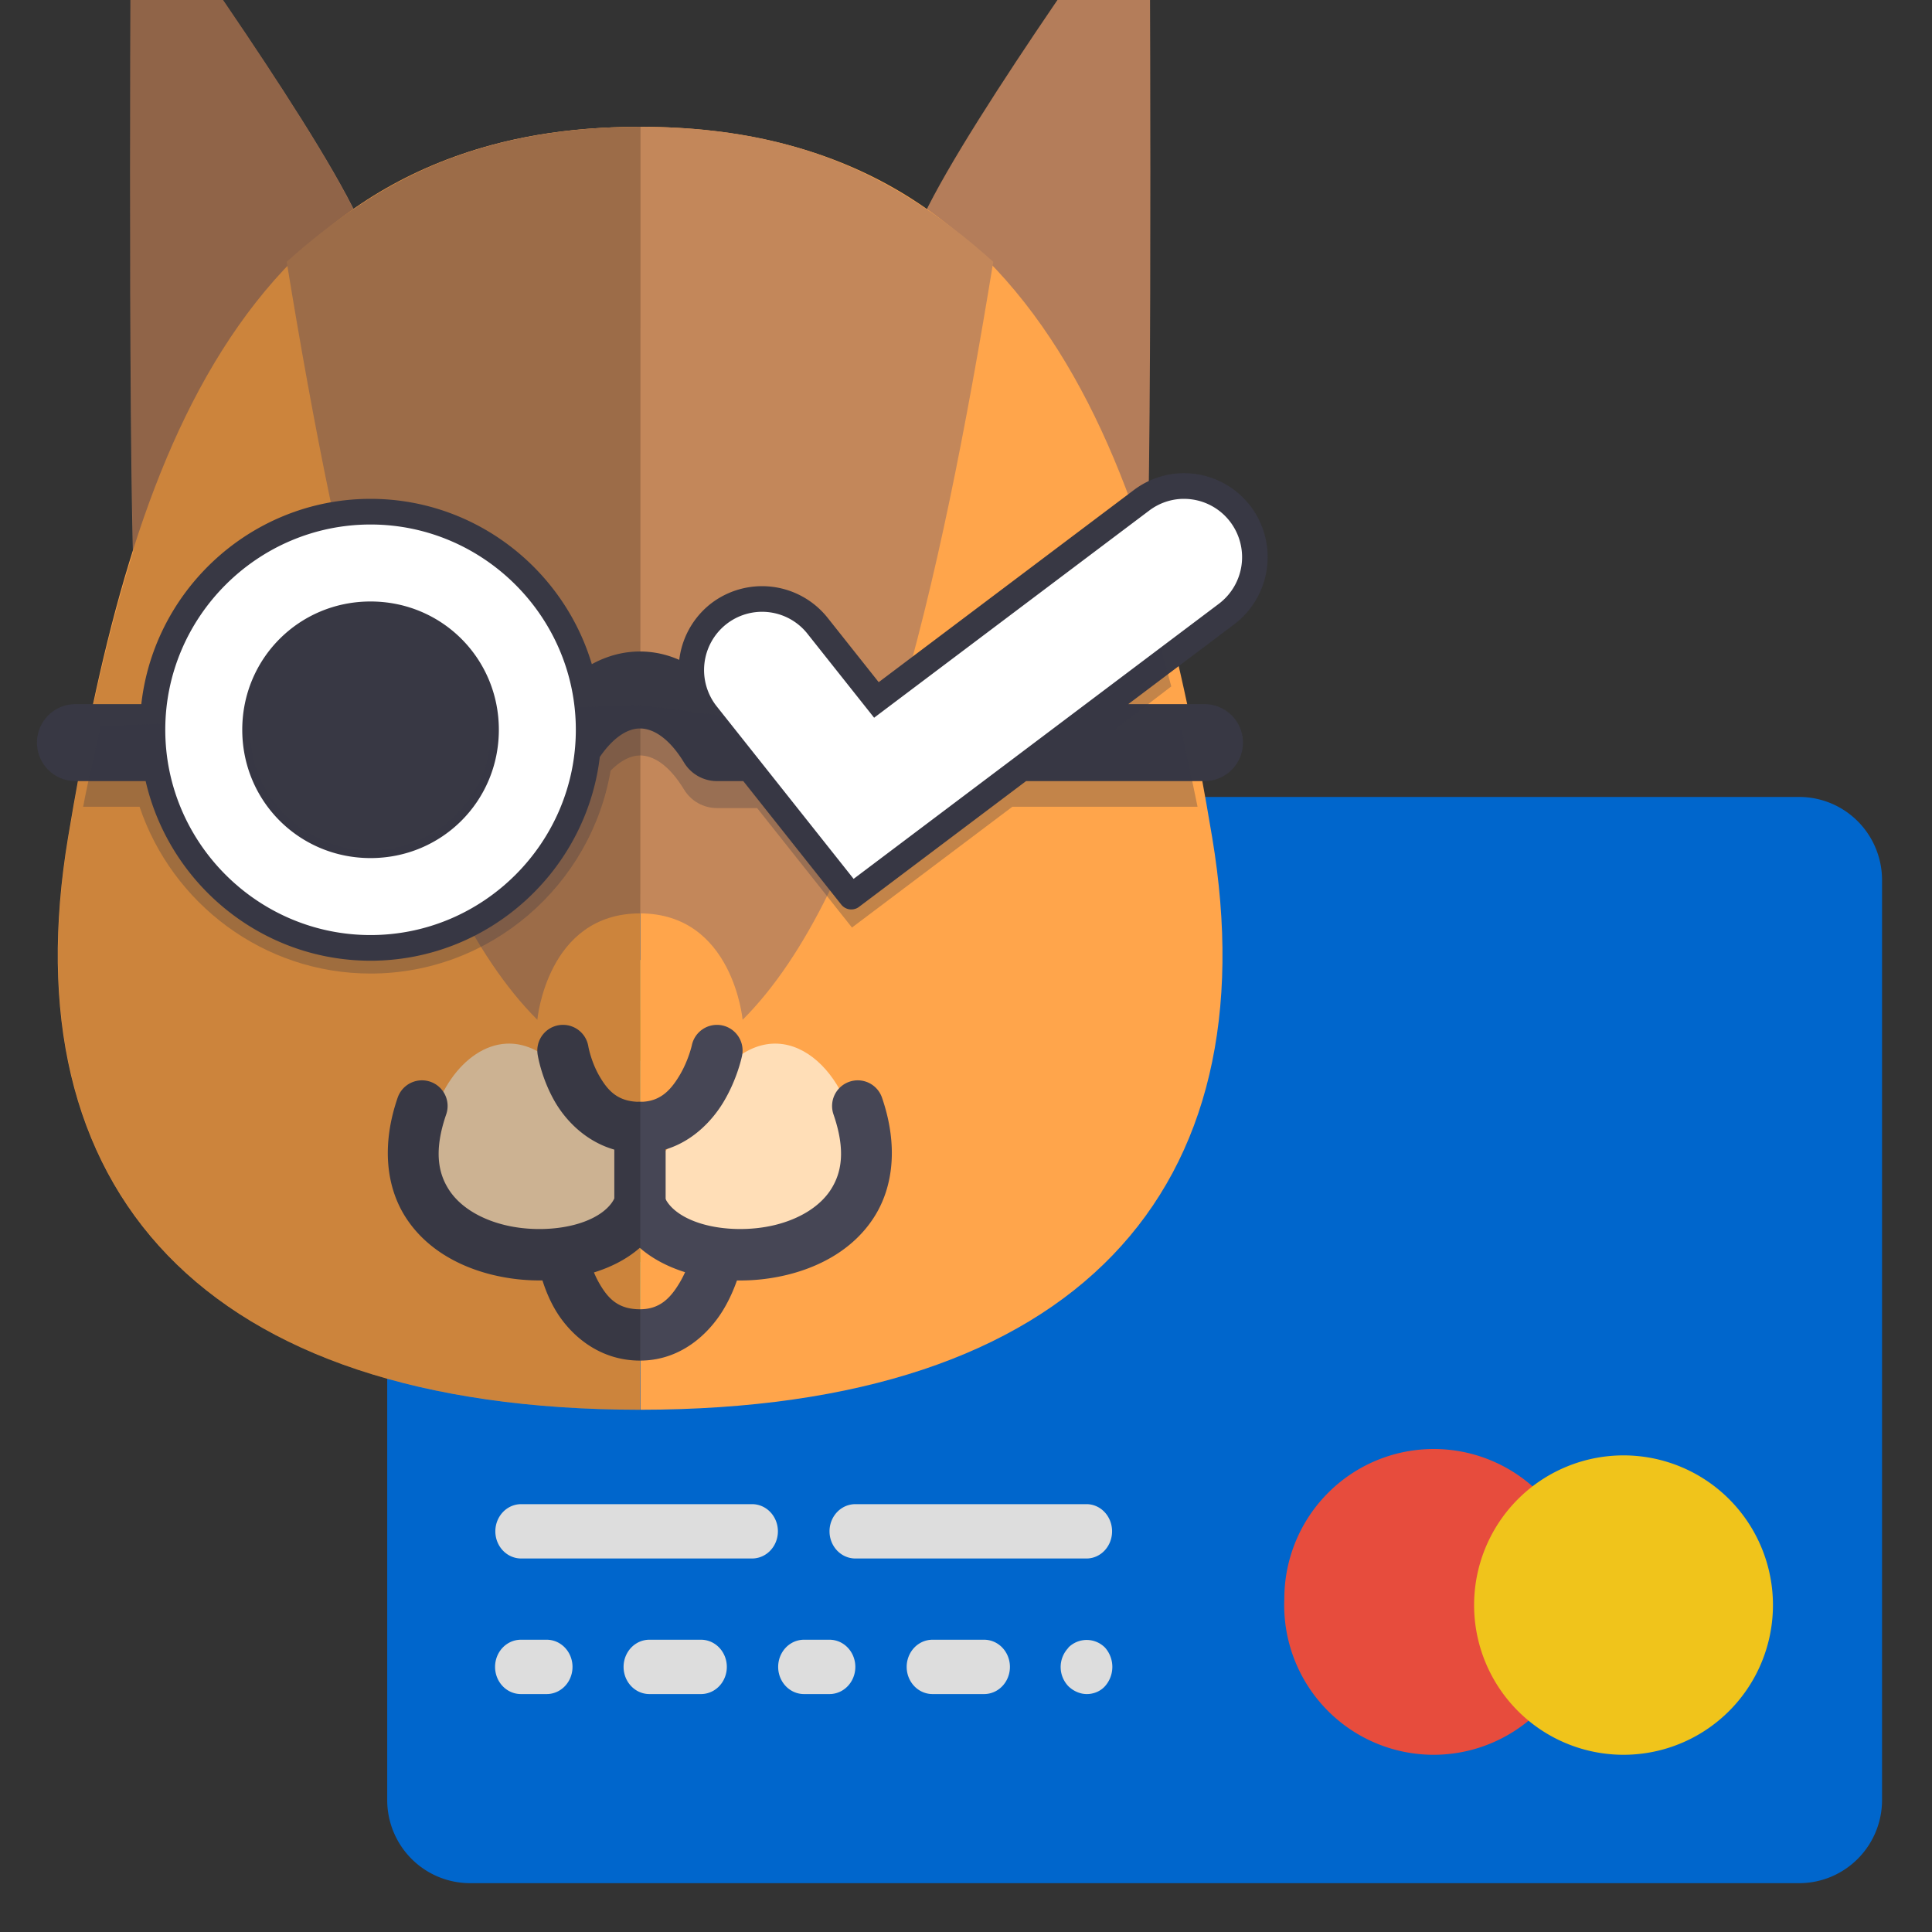 <svg xmlns="http://www.w3.org/2000/svg" width="64" height="64" viewBox="0 0 64 64">
  <rect x="0" y="0" width="64" height="64" fill="#333333" stroke="none"/>
  <g id="bank" transform="translate(11 21) scale(0.9)">
    <path d="M54 45.98H5.08a3.05 3.06 0 01-3.05-3.06V9.1A3.05 3.06 0 015.07 6H54a3.05 3.06 0 013.05 3.07V42.9A3.05 3.06 0 0154 45.98" fill="#06c"/>
    <path d="M46.04 35.51a5.5 5.51 0 11-10.99 0 5.5 5.51 0 0111 0" fill="#e74c3d"/>
    <path d="M53.03 35.51a5.5 5.51 0 11-10.99 0 5.5 5.51 0 0110.99 0" fill="#f0c41b"/>
    <path fill="#ddd" d="M15.46 32.03h-8.5a.95 1 0 100 2h8.5a.95 1 0 100-2m13.25 1a.94 1 0 00-.94-1h-8.51a.95 1 0 100 2h8.5a.94 1 0 00.95-1M7.9 37.02h-.95a.95 1 0 100 2h.95a.95 1 0 100-2m5.67 0h-1.89a.95 1 0 100 2h1.9a.95 1 0 100-2m4.73 0h-.94a.95 1 0 100 2h.94a.95 1 0 100-2m5.67 0H22.1a.95 1 0 100 2h1.9a.95 1 0 100-2m3.1.3a1.02 1.02 0 00.01 1.42c.18.17.42.28.67.28s.5-.1.67-.29a1.07 1.07 0 000-1.42.95.95 0 00-1.35 0"/>
    <g opacity=".8">
      <path d="M20.9 24.06H8.15c-.64 0-1.19-.52-1.19-1.16V14.1c0-.64.54-1.16 1.2-1.16h12.76c.65 0 1.18.52 1.18 1.18v8.8c0 .63-.53 1.15-1.18 1.15" fill="#f0c41b"/>
      <path d="M20.9 24.99H8.15A2.14 2.1 0 016 22.9V14.1a2.14 2.1 0 012.14-2.1H20.9a2.14 2.1 0 012.13 2.1v8.81a2.14 2.1 0 01-2.13 2.1M8.14 13.85a.24.24 0 00-.23.24v8.8c0 .13.1.23.24.23H20.9c.13 0 .24-.1.24-.23v-8.81a.24.24 0 00-.25-.24z" fill="#f3d55c"/>
      <path d="M15.22 24.99h-1.4a2.14 2.1 0 01-2.14-2.09V14.1a2.14 2.1 0 012.13-2.1h7.1a2.14 2.1 0 012.12 2.1v1.38a2.14 2.1 0 01-2.13 2.1h-3.3a.24.24 0 00-.24.24v5.08a2.14 2.1 0 01-2.14 2.1m-1.4-11.14a.24.24 0 00-.25.24v8.81c0 .13.1.23.24.23h1.42c.13 0 .24-.1.24-.24v-5.1a2.14 2.1 0 012.13-2.08h3.3c.14 0 .24-.1.24-.24V14.1a.24.24 0 00-.24-.25z" fill="#f3d55c"/>
      <path d="M22.09 21.28h-5.68a.95.93 0 110-1.86h5.68a.95.93 0 110 1.86m-9.46-3.7H6.95a.95.93 0 110-1.87h5.68a.95.93 0 110 1.86m0 3.71H6.95a.95.93 0 110-1.86h5.68a.95.93 0 110 1.86" fill="#f3d55c"/>
    </g>
  </g>
  <g id="formidable" transform="translate(-6 -6) scale(0.85)">
    <path fill="#b47d5a" d="M43.04 15.494c-1.867 3.958-3.467 14.496-1.28 15.529 2.188 1.033 9.497 4.243 9.973-.96.257-6.052.123-28.12.123-28.12s-6.942 9.59-8.815 13.551z"/>
    <path fill="#ffa54b" d="M32 12c16.012 0 20.012 14 22.3 27.695C56.59 53.39 49.091 61.989 32.012 62c0-8.225-.012-38.524-.012-50z"/>
    <path fill="#b47d5a" d="M20.979 15.494c1.867 3.958 3.468 14.496 1.28 15.529-2.188 1.033-9.497 4.243-9.972-.96-.257-6.052-.123-28.12-.123-28.12s6.942 9.59 8.815 13.551z"/>
    <path fill="#ffa54b" d="M32.012 12C16 12 12 26 9.712 39.695 7.423 53.39 14.92 61.989 32 62c0-8.225.012-38.524.012-50z"/>
    <path fill="#ffdeb7" d="M26.799 47.732c-1.683.08-3.06 2.178-3.06 4.27 0 2.092.8 3.572 3.671 3.572 2.074 0 3.308-.459 4.672-1.207 1.364.748 2.6 1.207 4.674 1.207 2.872 0 3.672-1.48 3.672-3.572 0-2.789-2.448-5.59-4.805-3.6 0 2.923-3.12 2.506-3.541 5.287-.42-2.78-3.539-2.364-3.539-5.287-.59-.497-1.183-.696-1.744-.67z"/>
    <path fill="#464655" fill-rule="evenodd" d="M28.982 47a1 1 0 0 0-.14.012 1 1 0 0 0-.83 1.146s.137.913.677 1.844S30.344 52 32 52c1.61 0 2.695-1.067 3.248-1.982.553-.916.73-1.815.73-1.815a1 1 0 0 0-.775-1.182 1 1 0 0 0-1.182.776s-.133.601-.486 1.185C33.183 49.567 32.77 50 32 50c-.862 0-1.25-.433-1.58-1.002-.33-.569-.432-1.156-.432-1.156A1 1 0 0 0 28.982 47zm-5.484 2.162a1 1 0 0 0-.941.674c-.635 1.842-.453 3.49.326 4.687.779 1.198 2.045 1.892 3.355 2.215a7.74 7.74 0 0 0 1.961.221c.105.326.253.718.49 1.127.54.931 1.655 1.998 3.311 1.998 1.61 0 2.695-1.067 3.248-1.982.25-.415.416-.815.531-1.141a7.755 7.755 0 0 0 1.973-.223c1.31-.323 2.575-1.017 3.353-2.215.78-1.197.961-2.845.327-4.687a1 1 0 0 0-.97-.674 1 1 0 0 0-.302.055 1 1 0 0 0-.619 1.27c.489 1.417.312 2.293-.111 2.945-.424.65-1.208 1.13-2.159 1.365-.95.234-2.035.204-2.867-.045-.803-.24-1.284-.646-1.447-1.05a1 1 0 0 0-.63-.661 1 1 0 0 0-.194-.045 1 1 0 0 0-.053-.006 1 1 0 0 0-.031-.002 1 1 0 0 0-.387.053 1 1 0 0 0-.633.662c-.164.404-.644.81-1.445 1.049-.831.249-1.917.28-2.867.045-.95-.234-1.735-.714-2.158-1.365-.424-.652-.598-1.528-.11-2.946a1 1 0 0 0-.62-1.27 1 1 0 0 0-.33-.054zm8.496 6.527c.499.437 1.117.747 1.764.95a4.013 4.013 0 0 1-.223.427c-.352.585-.766 1.018-1.535 1.018-.862 0-1.25-.433-1.58-1.002a3.528 3.528 0 0 1-.213-.434c.656-.202 1.282-.516 1.787-.959z" color="#000" font-family="sans-serif" font-weight="400" overflow="visible" style="line-height:normal;font-variant-ligatures:normal;font-variant-position:normal;font-variant-caps:normal;font-variant-numeric:normal;font-variant-alternates:normal;font-variant-east-asian:normal;font-feature-settings:normal;font-variation-settings:normal;text-indent:0;text-align:start;text-decoration:none;text-decoration-line:none;text-decoration-style:solid;text-decoration-color:#000;text-transform:none;text-orientation:mixed;shape-padding:0;shape-margin:0;inline-size:0;isolation:auto;mix-blend-mode:normal"/>
    <path fill="#c3875a" d="M32 12c-5.67.007-9.73 1.63-13.768 5.262 2.093 12.8 4.761 24.534 9.768 29.54 0 0 .376-4.146 4-4.146s4 4.147 4 4.147c5.007-5.007 7.675-16.74 9.768-29.541C41.729 13.629 37.67 12.007 32 12z"/>
    <path fill="none" stroke="#464655" stroke-linecap="round" stroke-width="2" d="M32 51v3"/>
    <path fill-opacity=".2" d="M12.165 1.943s6.638 9.18 8.668 13.276C23.714 13.195 27.355 12 32.021 12c0 11.476-.012 41.775-.012 50-17.08-.01-24.578-8.61-22.29-22.305.634-3.791 1.414-7.596 2.528-11.13-.196-7.43-.082-26.622-.082-26.622z"/>
    <g transform="translate(0 2)" paint-order="fill markers stroke">
      <path fill="#383844" stroke="#383844" stroke-linecap="round" stroke-linejoin="round" d="M53.137 24a2.76 2.76 0 0 0-1.59.557l-10.332 7.78-2.295-2.892a2.765 2.765 0 0 0-3.883-.441 2.77 2.77 0 0 0-.986 2.639c-.607-.426-1.289-.694-2.051-.694-.82 0-1.548.307-2.188.791C28.995 27.904 25.57 25 21.5 25c-4.504 0-8.212 3.558-8.475 8H10a1 1 0 0 0-1 1 1 1 0 0 0 1 1h3.143c.715 3.964 4.196 7 8.357 7 4.374 0 8.004-3.354 8.451-7.615.63-.971 1.358-1.436 2.049-1.436.726 0 1.494.495 2.145 1.569A1 1 0 0 0 35 35h1.268l3.968 5.002L46.88 35H54a1 1 0 1 0 0-2h-4.465l5.326-4.012a2.785 2.785 0 0 0 .553-3.877A2.762 2.762 0 0 0 53.137 24zm.023 1h.002a1.757 1.757 0 0 1 1.45.709h.001c.588.787.43 1.89-.353 2.48L47.87 33h-5.875l10.152-7.645v-.002c.293-.22.647-.343 1.012-.353zM21.5 26c3.82 0 6.987 2.89 7.44 6.592-.119.136-.246.261-.356.408h-1.607c-.252-2.81-2.6-5-5.477-5a5.49 5.49 0 0 0-5.5 5.5 5.49 5.49 0 0 0 5.5 5.5 5.486 5.486 0 0 0 5.29-4h2.06c-.7 3.415-3.735 6-7.35 6-3.619 0-6.657-2.591-7.352-6.012A1 1 0 0 0 15 34a1 1 0 0 0-.975-1c.26-3.895 3.516-7 7.475-7zm0 3c2.341 0 4.204 1.732 4.451 4H24a1 1 0 0 0-1 1 1 1 0 0 0 1 1h1.73a4.446 4.446 0 0 1-4.23 3 4.465 4.465 0 0 1-4.5-4.5c0-2.513 1.987-4.5 4.5-4.5zm15.121.402a1.751 1.751 0 0 1 1.516.666l2.527 3.184A1 1 0 0 0 40 33h-4.043l-.576-.725a1.771 1.771 0 0 1 .281-2.49c.287-.23.622-.356.96-.383zm4.258 4.121.158.2.022-.016A.971.971 0 0 0 41 34a1 1 0 0 0 1 1h3.215l-4.8 3.615L37.542 35H40a1 1 0 0 0 1-1 1 1 0 0 0-.121-.477z" color="#000" font-family="sans-serif" font-weight="400" overflow="visible" style="line-height:normal;font-variant-ligatures:normal;font-variant-position:normal;font-variant-caps:normal;font-variant-numeric:normal;font-variant-alternates:normal;font-variant-east-asian:normal;font-feature-settings:normal;font-variation-settings:normal;text-indent:0;text-align:start;text-decoration:none;text-decoration-line:none;text-decoration-style:solid;text-decoration-color:#000;text-transform:none;text-orientation:mixed;shape-padding:0;shape-margin:0;inline-size:0;isolation:auto;mix-blend-mode:normal"/>
      <path fill="#383844" fill-opacity=".3" d="m21.77 32.888-10.787.473s-.527 2.266-.683 3.139h2.198c1.265 3.764 4.827 6.5 9.002 6.5 4.68 0 8.59-3.437 9.355-7.908.407-.413.805-.592 1.145-.592.499 0 1.121.345 1.717 1.328.271.449.759.723 1.283.723h1.566l3.696 4.656 6.25-4.707h7.218l-.622-3h-2.612l2.21-1.69-1.319-4.911-10.386 6.81-8.98-1.178z" color="#000" font-family="sans-serif" font-weight="400" overflow="visible" style="line-height:normal;font-variant-ligatures:normal;font-variant-position:normal;font-variant-caps:normal;font-variant-numeric:normal;font-variant-alternates:normal;font-variant-east-asian:normal;font-feature-settings:normal;font-variation-settings:normal;text-indent:0;text-align:start;text-decoration:none;text-decoration-line:none;text-decoration-style:solid;text-decoration-color:#000;text-transform:none;text-orientation:mixed;shape-padding:0;shape-margin:0;inline-size:0;isolation:auto;mix-blend-mode:normal"/>
      <path fill="#fff" d="M53.148 24.5c-.47.012-.924.171-1.3.455L41.125 33.03l-2.598-3.273a2.255 2.255 0 0 0-3.177-.361 2.277 2.277 0 0 0-.36 3.19l5.336 6.724 14.235-10.721a2.277 2.277 0 0 0 .453-3.178 2.261 2.261 0 0 0-1.866-.91zm-31.648 1c-4.4 0-8 3.6-8 8s3.6 8 8 8 8-3.6 8-8-3.6-8-8-8zm0 3c2.78 0 5 2.22 5 5s-2.22 5-5 5-5-2.22-5-5 2.22-5 5-5z" color="#000" font-family="sans-serif" font-weight="400" overflow="visible" style="line-height:normal;font-variant-ligatures:normal;font-variant-position:normal;font-variant-caps:normal;font-variant-numeric:normal;font-variant-alternates:normal;font-variant-east-asian:normal;font-feature-settings:normal;font-variation-settings:normal;text-indent:0;text-align:start;text-decoration:none;text-decoration-line:none;text-decoration-style:solid;text-decoration-color:#000;text-transform:none;text-orientation:mixed;shape-padding:0;shape-margin:0;inline-size:0;isolation:auto;mix-blend-mode:normal"/>
      <circle cx="21.5" cy="33.5" r="4.7" fill="#383844"/>
    </g>
  </g>
</svg>